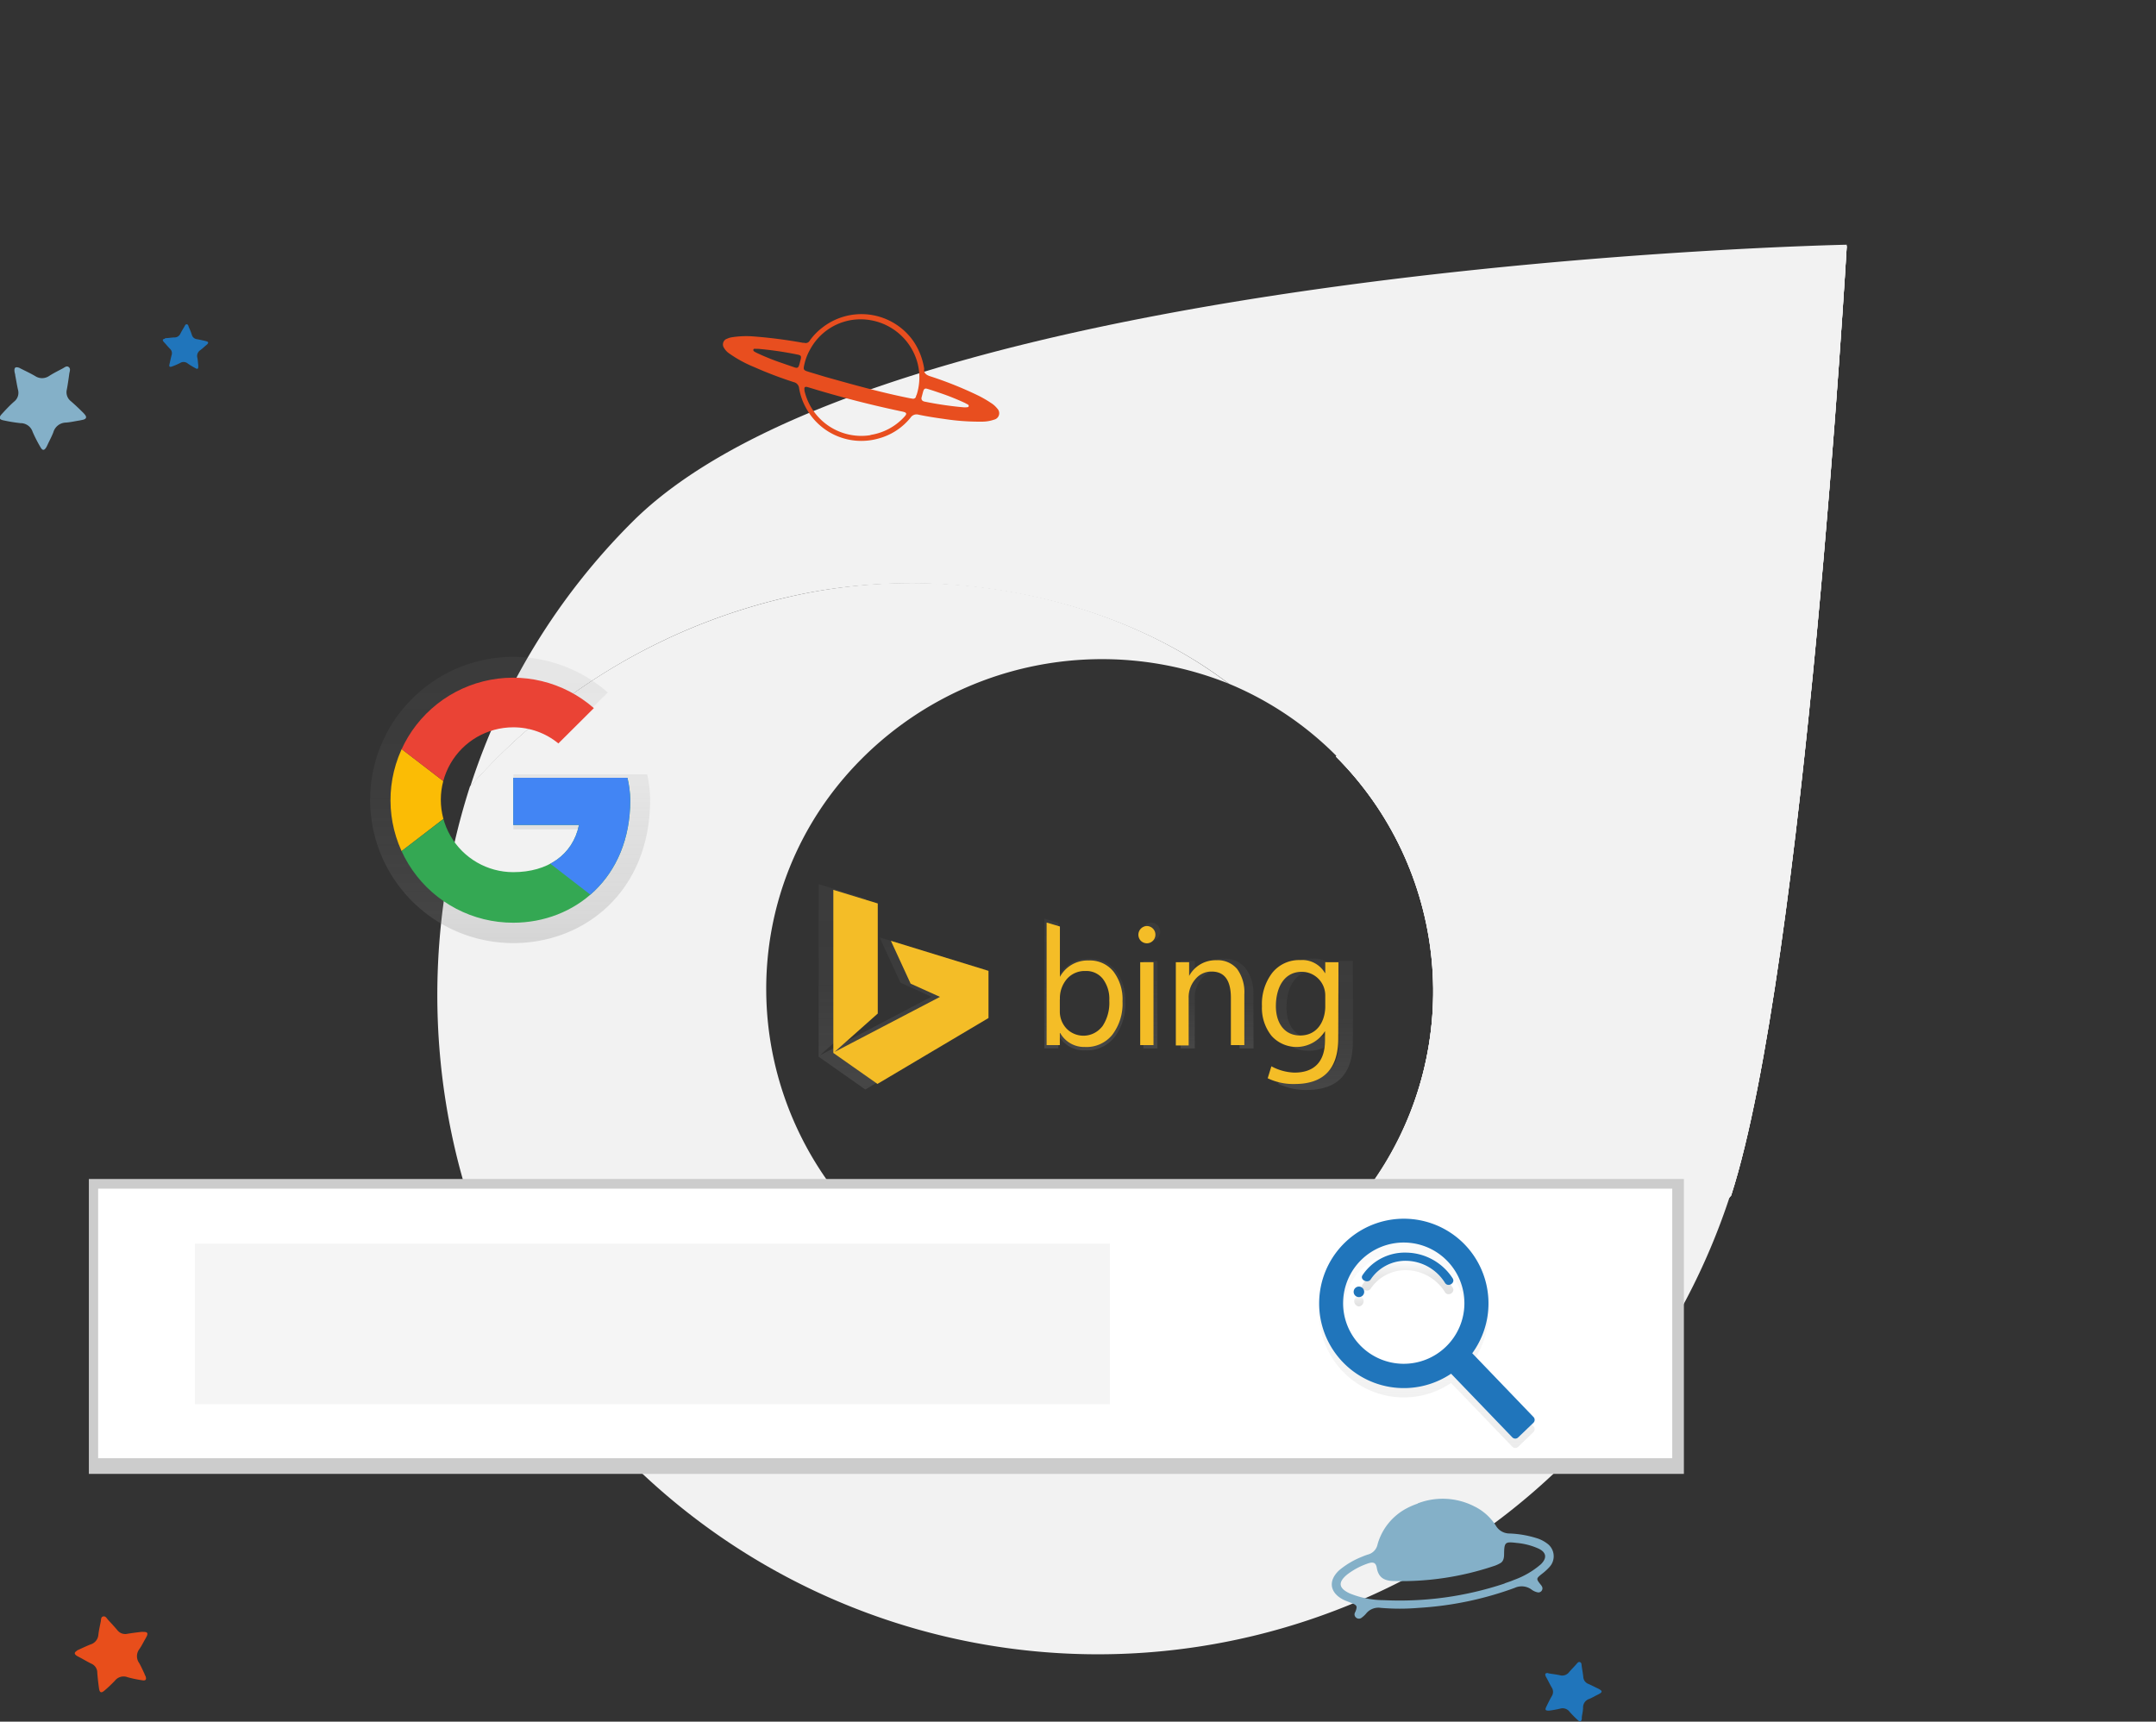 <?xml version="1.0" encoding="UTF-8"?> <svg xmlns="http://www.w3.org/2000/svg" xmlns:xlink="http://www.w3.org/1999/xlink" viewBox="0 0 274.14 218.94"><rect x="0" y="0" width="274.14" height="218.94" fill="#333333" stroke="none"/><defs><style>.cls-1{fill:none;}.cls-2{fill:#f2f2f2;}.cls-3{clip-path:url(#clip-path);}.cls-4{clip-path:url(#clip-path-2);}.cls-5{clip-path:url(#clip-path-3);}.cls-6{fill:#84b0c8;}.cls-7{fill:#e84e1f;}.cls-8{fill:#e84e1b;}.cls-9{fill:#2075bb;}.cls-10{fill:#ccc;}.cls-11{fill:#fff;}.cls-12{fill:#f5f5f5;}.cls-13{fill:url(#Sfumatura_senza_nome_2);}.cls-14{fill:url(#Sfumatura_senza_nome_4);}.cls-15{fill:url(#Sfumatura_senza_nome_4-2);}.cls-16{fill:url(#Sfumatura_senza_nome_13);}.cls-17{clip-path:url(#clip-path-4);}.cls-18{fill:#fbbc05;}.cls-19{fill:#ea4335;}.cls-20{fill:#34a853;}.cls-21{fill:#4285f4;}.cls-22{fill:url(#Sfumatura_senza_nome_13-2);}.cls-23{fill:url(#Sfumatura_senza_nome_13-3);}.cls-24{fill:url(#Sfumatura_senza_nome_13-4);}.cls-25{fill:url(#Sfumatura_senza_nome_13-5);}.cls-26{fill:url(#Sfumatura_senza_nome_13-6);}.cls-27{fill:#f4bd27;}</style><clipPath id="clip-path" transform="translate(-19.49 30.47)"><path class="cls-1" d="M189.35,65.74a42.29,42.29,0,0,1-46.2,68.92c15.12,11.48,37.21,15.31,55.66,11.1a76.53,76.53,0,0,0,40.8-24.2C249,92.43,254.31.81,254.31.81Z"></path></clipPath><clipPath id="clip-path-2" transform="translate(-19.49 30.47)"><rect class="cls-1" x="125.1" y="-12.65" width="147.24" height="176.06"></rect></clipPath><clipPath id="clip-path-3" transform="translate(-19.49 30.47)"><rect class="cls-1" x="117.92" y="11.13" width="161.61" height="128.5" transform="translate(99.68 263.43) rotate(-83)"></rect></clipPath><linearGradient id="Sfumatura_senza_nome_2" x1="364.96" y1="-675.52" x2="364.96" y2="-647.54" gradientTransform="matrix(1, 0, 0, -1, -164.05, -521.85)" gradientUnits="userSpaceOnUse"><stop offset="0" stop-color="#b3b3b3" stop-opacity="0.25"></stop><stop offset="0.54" stop-color="#b3b3b3" stop-opacity="0.1"></stop><stop offset="1" stop-color="#b3b3b3" stop-opacity="0.05"></stop></linearGradient><linearGradient id="Sfumatura_senza_nome_4" x1="356.33" y1="-657.52" x2="356.33" y2="-656.17" gradientTransform="matrix(1, 0, 0, -1, -164.05, -521.85)" gradientUnits="userSpaceOnUse"><stop offset="0" stop-opacity="0.12"></stop><stop offset="0.55" stop-opacity="0.09"></stop><stop offset="1" stop-opacity="0.02"></stop></linearGradient><linearGradient id="Sfumatura_senza_nome_4-2" x1="362.51" y1="-655.97" x2="362.51" y2="-651.85" xlink:href="#Sfumatura_senza_nome_4"></linearGradient><linearGradient id="Sfumatura_senza_nome_13" x1="248.44" y1="-611.34" x2="248.44" y2="-574.94" gradientTransform="matrix(1, 0, 0, -1, -164.05, -521.85)" gradientUnits="userSpaceOnUse"><stop offset="0" stop-color="gray" stop-opacity="0.25"></stop><stop offset="0.54" stop-color="gray" stop-opacity="0.12"></stop><stop offset="1" stop-color="gray" stop-opacity="0.1"></stop></linearGradient><clipPath id="clip-path-4" transform="translate(-19.49 30.47)"><path class="cls-1" d="M99.27,68.44H84.75v6h8.36c-.78,3.82-4,6-8.36,6a9.21,9.21,0,1,1,0-18.42h0a9,9,0,0,1,5.74,2.05L95,59.58A15.58,15.58,0,1,0,84.75,86.87c7.79,0,14.88-5.67,14.88-15.59A12.92,12.92,0,0,0,99.27,68.44Z"></path></clipPath><linearGradient id="Sfumatura_senza_nome_13-2" x1="134.02" y1="-449.39" x2="134.02" y2="-423.28" gradientTransform="matrix(1, 0, 0, -1, -19.49, -310.84)" xlink:href="#Sfumatura_senza_nome_13"></linearGradient><linearGradient id="Sfumatura_senza_nome_13-3" x1="321.45" y1="-624.97" x2="321.45" y2="-608.21" xlink:href="#Sfumatura_senza_nome_13"></linearGradient><linearGradient id="Sfumatura_senza_nome_13-4" x1="329.85" y1="-624.72" x2="329.85" y2="-608.71" xlink:href="#Sfumatura_senza_nome_13"></linearGradient><linearGradient id="Sfumatura_senza_nome_13-5" x1="338.3" y1="-624.71" x2="338.3" y2="-613.31" xlink:href="#Sfumatura_senza_nome_13"></linearGradient><linearGradient id="Sfumatura_senza_nome_13-6" x1="350.4" y1="-629.96" x2="350.4" y2="-613.27" xlink:href="#Sfumatura_senza_nome_13"></linearGradient></defs><g id="Livello_29" data-name="Livello 29"><path class="cls-2" d="M198.61,145.67c-18.5,4.23-40.67.39-55.85-11.15-4.89-2-13.26-9.15-13.26-9.15C113,108.89,112.59,82.49,129.08,66a43.18,43.18,0,0,1,46.62-9.54c-15.13-11.49-37-15.47-56-11A76.86,76.86,0,0,0,79.24,69.56c-9.37,29.14-2.93,62.83,20.15,85.92l.14-.13a84.54,84.54,0,0,0,140-33.95,76.93,76.93,0,0,1-40.95,24.28" transform="translate(-19.49 30.47)"></path><path class="cls-2" d="M99.88,35.91a83.79,83.79,0,0,0-20.6,33.66,76.59,76.59,0,0,1,40.81-24.2c18.44-4.2,40.53-.38,55.66,11.11a41.85,41.85,0,0,1,13.6,9.11,42.28,42.28,0,0,1-46.2,68.91c15.12,11.48,37.21,15.31,55.66,11.1a76.53,76.53,0,0,0,40.8-24.2C249,92.27,254.31.65,254.31.65S132.72,3.06,99.88,35.91" transform="translate(-19.49 30.47)"></path><g class="cls-3"><rect class="cls-2" x="105.61" y="17.81" width="147.24" height="176.06"></rect><g class="cls-4"><polygon class="cls-2" points="105.61 178.22 125.31 17.81 252.84 33.47 233.15 193.88 105.61 178.22"></polygon><g class="cls-5"><rect class="cls-2" x="102.37" y="-8.42" width="192.7" height="167.6" transform="translate(80.19 293.89) rotate(-83)"></rect></g></g></g><path class="cls-6" d="M199.76,160.71a8.84,8.84,0,0,1,7.17.37,6.76,6.76,0,0,1,2.76,2.46,2,2,0,0,0,1.73,1,13.1,13.1,0,0,1,3.41.58,4.27,4.27,0,0,1,1.35.67,2,2,0,0,1,.34,3,6.89,6.89,0,0,1-1,.91c-.71.57-.71.61-.15,1.32a1.1,1.1,0,0,1,.23.37.52.52,0,0,1-.37.63.49.49,0,0,1-.24,0,1.92,1.92,0,0,1-.79-.37,2.12,2.12,0,0,0-2.12-.19A42.78,42.78,0,0,1,199.87,174a28.61,28.61,0,0,1-4.81,0,2,2,0,0,0-1.88.74,3.08,3.08,0,0,1-.53.49.55.55,0,0,1-.74,0,.52.52,0,0,1-.13-.64,1.89,1.89,0,0,0,.11-.25c.18-.53.12-.67-.39-.89s-.84-.31-1.24-.51c-1.71-.9-1.91-2.42-.47-3.74a10.61,10.61,0,0,1,2.9-1.71,6.92,6.92,0,0,1,.76-.28,1.68,1.68,0,0,0,1.2-1.29,7.45,7.45,0,0,1,3.63-4.54,9.61,9.61,0,0,1,1.47-.64m11.06,10.14c.39-.14.79-.26,1.17-.43a10.73,10.73,0,0,0,3.44-2c.82-.81.69-1.53-.33-2a8.58,8.58,0,0,0-2.76-.71c-1.46-.18-1.57-.09-1.59,1.38,0,.49-.06,1-.55,1.23a4,4,0,0,1-.82.35,36.83,36.83,0,0,1-12.54,1.89c-1.22,0-2.05-.35-2.28-1.69-.12-.67-.46-.78-1.15-.54a9.23,9.23,0,0,0-2.59,1.38c-1.23,1-1.12,1.76.3,2.42a11.54,11.54,0,0,0,4.34.86,42.12,42.12,0,0,0,15.36-2.12" transform="translate(-19.49 30.47)"></path><path class="cls-7" d="M137,16.42c-.08.6.32.83.89,1a47.91,47.91,0,0,1,6,2.42,14.52,14.52,0,0,1,1.62.94,3.06,3.06,0,0,1,.78.7.84.84,0,0,1-.41,1.42,4.65,4.65,0,0,1-1.57.25,29.12,29.12,0,0,1-4.75-.34c-1.1-.15-2.2-.32-3.29-.55a.91.91,0,0,0-1,.38,7.83,7.83,0,0,1-4.06,2.65,8,8,0,0,1-9.2-3.82,7.84,7.84,0,0,1-.91-2.56.87.87,0,0,0-.67-.78,51.25,51.25,0,0,1-5.09-1.94,15.71,15.71,0,0,1-3.14-1.72,2.19,2.19,0,0,1-.64-.68.78.78,0,0,1,.18-1.09.66.66,0,0,1,.19-.09,2.13,2.13,0,0,1,.62-.19,11.74,11.74,0,0,1,2.84-.1,60.87,60.87,0,0,1,6.17.8l.17,0a.59.59,0,0,0,.73-.29A7.63,7.63,0,0,1,124,11.23a8.07,8.07,0,0,1,11.32,1.27c.15.19.29.38.42.58A8.64,8.64,0,0,1,137,16.39m-9.48-6.12a7.29,7.29,0,0,0-5,3.66,6.91,6.91,0,0,0-.81,2.21c-.06.35,0,.46.34.59l.31.1,2.06.62c3.55,1,7.13,2,10.74,2.72l.36.06a.38.38,0,0,0,.43-.23c0-.12.09-.23.12-.35a7.24,7.24,0,0,0,0-4.25,7.5,7.5,0,0,0-8.56-5.13m2.67,14.57a7.35,7.35,0,0,0,4.22-2.22,3.22,3.22,0,0,0,.24-.28c.12-.18.09-.31-.12-.39a3,3,0,0,0-.43-.11q-5.88-1.24-11.63-3l-.31-.09c-.3-.07-.42,0-.37.35l0,.12a7.42,7.42,0,0,0,8.38,5.65m12.2-3.55c.14,0,.27,0,.3-.13s-.07-.21-.18-.26-.28-.16-.43-.22a31.58,31.58,0,0,0-3.17-1.25c-.49-.17-1-.34-1.47-.48-.31-.1-.44,0-.53.31s-.13.49-.2.74,0,.49.37.57a43.94,43.94,0,0,0,5,.73l.34,0m-26.86-7.45c-.13,0-.22,0-.25.12a.21.21,0,0,0,.12.23,3,3,0,0,0,.32.18,30.52,30.52,0,0,0,2.83,1.16l2,.69c.35.11.46,0,.56-.32s.11-.44.18-.67c.11-.45.06-.56-.4-.65a43.94,43.94,0,0,0-5-.73l-.36,0" transform="translate(-19.49 30.47)"></path><path class="cls-8" d="M29.25,179.43c.57-.26,1.15-.54,1.75-.78a1.4,1.4,0,0,0,1-1.24c.06-.56.19-1.1.3-1.66.05-.25,0-.59.31-.66s.45.24.62.43c.39.42.79.85,1.17,1.3a1.27,1.27,0,0,0,1.27.48c.58-.1,1.16-.17,1.73-.24a3.11,3.11,0,0,1,.43,0c.37,0,.48.15.35.48-.06.13-.13.26-.2.38-.26.45-.49.93-.79,1.35a1.49,1.49,0,0,0,0,1.75c.26.45.46.93.69,1.4,0,.1.09.19.12.28.15.42,0,.58-.4.51a15.31,15.31,0,0,1-1.88-.39,1.41,1.41,0,0,0-1.62.44,17,17,0,0,1-1.31,1.24c-.42.37-.63.3-.71-.26s-.17-1.31-.22-2a1.23,1.23,0,0,0-.75-1.14c-.49-.24-.95-.52-1.42-.77l-.38-.2c-.42-.26-.41-.46,0-.7" transform="translate(-19.49 30.47)"></path><path class="cls-9" d="M40.49,12.53c.37,0,.75-.07,1.14-.09a.81.81,0,0,0,.8-.49c.15-.3.33-.58.5-.88.08-.12.12-.32.31-.3s.2.22.26.36c.14.32.28.64.39,1a.75.75,0,0,0,.63.53c.34.06.68.14,1,.21l.25.07c.21.07.24.18.1.34a1.54,1.54,0,0,1-.19.17c-.23.2-.46.42-.71.6a.89.89,0,0,0-.38,1c.06.31.07.62.11.93,0,.06,0,.12,0,.18,0,.27-.1.34-.32.21a10,10,0,0,1-1-.6.83.83,0,0,0-1-.07c-.32.16-.65.3-1,.43s-.41,0-.34-.29.17-.77.27-1.15a.75.75,0,0,0-.19-.79c-.23-.23-.44-.48-.65-.72l-.17-.18c-.18-.23-.14-.34.15-.39" transform="translate(-19.49 30.47)"></path><path class="cls-9" d="M216.34,182.32c.47.08,1,.14,1.47.24a1.1,1.1,0,0,0,1.18-.37c.28-.34.6-.64.91-1,.14-.13.26-.38.49-.29s.19.35.22.54c.07.45.15.9.2,1.35a1,1,0,0,0,.62.87c.42.18.82.39,1.23.59a1.64,1.64,0,0,1,.29.16c.25.16.25.3,0,.46a2.09,2.09,0,0,1-.29.16c-.37.18-.72.4-1.1.55a1.13,1.13,0,0,0-.78,1.11c0,.41-.11.81-.16,1.22a2.23,2.23,0,0,1,0,.23c-.08.33-.23.39-.48.16a13.38,13.38,0,0,1-1.06-1.07,1.11,1.11,0,0,0-1.24-.41,13.52,13.52,0,0,1-1.39.25c-.44,0-.54-.08-.35-.48s.45-.93.71-1.38a1,1,0,0,0,0-1.06c-.22-.37-.4-.75-.6-1.12l-.16-.29c-.16-.35-.07-.48.32-.45" transform="translate(-19.49 30.47)"></path><path class="cls-6" d="M22,16.34c.63.32,1.3.63,1.94,1a1.6,1.6,0,0,0,1.8,0c.54-.35,1.11-.63,1.69-.94.25-.12.52-.41.8-.19s.11.56.07.85c-.09.65-.18,1.31-.31,2a1.44,1.44,0,0,0,.5,1.48c.5.43,1,.9,1.45,1.35a3.61,3.61,0,0,1,.33.35c.27.33.21.54-.18.66l-.47.1c-.59.09-1.17.23-1.77.27a1.69,1.69,0,0,0-1.57,1.21c-.21.56-.5,1.08-.75,1.62a2.8,2.8,0,0,1-.15.3c-.26.44-.49.45-.74,0a18,18,0,0,1-1-1.95,1.6,1.6,0,0,0-1.55-1.11A20.31,20.31,0,0,1,20,23c-.62-.11-.71-.35-.28-.82s1-1.09,1.59-1.6a1.42,1.42,0,0,0,.47-1.48c-.14-.61-.23-1.22-.35-1.82,0-.16-.07-.31-.09-.47-.07-.55.11-.69.64-.49" transform="translate(-19.49 30.47)"></path></g><g id="SEO"><g id="_3" data-name="3"><rect class="cls-10" x="11.3" y="149.93" width="202.81" height="37.5"></rect><rect class="cls-11" x="12.48" y="151.16" width="200.15" height="34.28"></rect><rect class="cls-12" x="24.78" y="158.16" width="116.35" height="20.4"></rect><path class="cls-13" d="M205.75,129A10.77,10.77,0,1,0,204,145.4l7.79,8.11a.52.52,0,0,0,.74,0h0l1.94-1.86a.52.52,0,0,0,0-.74h0l-7.79-8.1A10.77,10.77,0,0,0,205.75,129Zm-2.43,13a7.71,7.71,0,1,1,.22-10.9,7.71,7.71,0,0,1-.22,10.9Z" transform="translate(-19.49 30.47)"></path><path class="cls-14" d="M192.28,134.32a.68.68,0,0,0,0,1.35A.68.68,0,0,0,192.28,134.32Z" transform="translate(-19.49 30.47)"></path><path class="cls-15" d="M198.32,130a6.5,6.5,0,0,0-5.59,2.89c-.36.58.68,1.08,1.05.51a5.33,5.33,0,0,1,4.63-2.34,5.89,5.89,0,0,1,4.81,2.79c.37.61,1.33.05,1-.55A7.19,7.19,0,0,0,198.32,130Z" transform="translate(-19.49 30.47)"></path><path class="cls-9" d="M205.75,127.81A10.77,10.77,0,1,0,204,144.22l7.79,8.1a.52.52,0,0,0,.74,0h0l1.94-1.86a.52.52,0,0,0,0-.74h0l-7.78-8.1A10.78,10.78,0,0,0,205.75,127.81Zm-2.43,13a7.71,7.71,0,1,1,.22-10.9,7.7,7.7,0,0,1-.22,10.9Z" transform="translate(-19.49 30.47)"></path><path class="cls-9" d="M192.28,133.14a.67.67,0,0,0,0,1.34A.67.67,0,0,0,192.28,133.14Z" transform="translate(-19.49 30.47)"></path><path class="cls-9" d="M198.32,128.82a6.47,6.47,0,0,0-5.59,2.88c-.36.58.68,1.09,1.05.52a5.32,5.32,0,0,1,4.63-2.35,5.92,5.92,0,0,1,4.81,2.79c.37.61,1.33.06,1-.54A7.16,7.16,0,0,0,198.32,128.82Z" transform="translate(-19.49 30.47)"></path><g id="b66f4108-1dd3-4103-b715-537ec4a4772e"><path class="cls-16" d="M101.77,68h-17v7h9.77c-.91,4.47-4.72,7-9.77,7a10.76,10.76,0,0,1,0-21.52,10.53,10.53,0,0,1,6.7,2.4l5.3-5.29a18.2,18.2,0,1,0-12,31.87c9.1,0,17.38-6.63,17.38-18.21A14.86,14.86,0,0,0,101.77,68Z" transform="translate(-19.49 30.47)"></path></g><g class="cls-17"><path class="cls-18" d="M67,80.49V62.06l12,9.21Z" transform="translate(-19.49 30.47)"></path><path class="cls-19" d="M67,62.06l12,9.21L84,67l17-2.76V54.27H67Z" transform="translate(-19.49 30.47)"></path><path class="cls-20" d="M67,80.49l21.26-16.3,5.6.7L101,54.27v34H67Z" transform="translate(-19.49 30.47)"></path><path class="cls-21" d="M101,88.28l-22-17-2.83-2.12L101,62.06Z" transform="translate(-19.49 30.47)"></path></g><g id="_8dc6b1c1-e606-4fc7-a28b-e59b8b7d9e91" data-name="8dc6b1c1-e606-4fc7-a28b-e59b8b7d9e91"><g id="_3383feb4-8fcc-4817-9f82-bc69d4bd9416" data-name="3383feb4-8fcc-4817-9f82-bc69d4bd9416"><polygon class="cls-22" points="110.03 138.55 104.09 134.38 104.09 112.44 110.07 114.27 110.07 129.03 104.26 134.2 118.43 126.75 114.5 124.97 111.84 119.21 124.97 123.23 124.97 129.65 110.03 138.55"></polygon></g><g id="adf0c4a8-c861-4f67-ad45-bfc4516b4b15"><g id="_5241a0fb-1782-4a0b-a8f5-d9d23bc6ad1c" data-name="5241a0fb-1782-4a0b-a8f5-d9d23bc6ad1c"><path class="cls-23" d="M154.11,101.24h-.05v1.61h-1.78V86.35l1.78.54v6.78h.05A4.21,4.21,0,0,1,158,91.45a4.11,4.11,0,0,1,3.36,1.49,6.24,6.24,0,0,1,1.21,4,6.88,6.88,0,0,1-1.36,4.48,4.48,4.48,0,0,1-3.72,1.68A3.66,3.66,0,0,1,154.11,101.24Zm-.05-4.49v1.56a3.32,3.32,0,0,0,.9,2.34,3.2,3.2,0,0,0,4.53,0,2.28,2.28,0,0,0,.29-.33,5.62,5.62,0,0,0,.93-3.45,4.43,4.43,0,0,0-.86-2.91A2.84,2.84,0,0,0,157.53,93,3.17,3.17,0,0,0,155,94,4,4,0,0,0,154.06,96.75Z" transform="translate(-19.49 30.47)"></path></g><g id="e9bd7740-3bac-4f11-9098-850597dc5964"><path class="cls-24" d="M165.79,89.17a1.16,1.16,0,0,1,0-2.31h.05a1.12,1.12,0,0,1,.83.33,1.16,1.16,0,0,1,0,1.64h0A1.15,1.15,0,0,1,165.79,89.17Zm.87,13.69h-1.79V91.71h1.79Z" transform="translate(-19.49 30.47)"></path></g><g id="_9d1a5a1d-38c0-45ad-a4b7-043d8bfe2cf6" data-name="9d1a5a1d-38c0-45ad-a4b7-043d8bfe2cf6"><path class="cls-25" d="M178.88,102.86h-1.79V96.5q0-3.56-2.59-3.55a2.77,2.77,0,0,0-2.21,1,3.69,3.69,0,0,0-.88,2.54v6.36h-1.79V91.71h1.79v1.86h0a4,4,0,0,1,3.66-2.11,3.38,3.38,0,0,1,2.79,1.18,5.29,5.29,0,0,1,1,3.41Z" transform="translate(-19.49 30.47)"></path></g><g id="d360da2a-da29-47f1-af73-68a568081c1c"><path class="cls-26" d="M191.51,102q0,6.14-5.88,6.14a8.1,8.1,0,0,1-3.62-.79l.49-1.6a7,7,0,0,0,3.1.84c2.65,0,4.12-1.44,4.12-4.36V101h-.05a4.16,4.16,0,0,1-3.83,2.14,4.23,4.23,0,0,1-3.35-1.49,6,6,0,0,1-1.3-4,6.92,6.92,0,0,1,1.4-4.5,4.63,4.63,0,0,1,3.76-1.7,3.53,3.53,0,0,1,3.31,1.75h.05V91.71h1.8Zm-1.78-4.15V96.18A3.23,3.23,0,0,0,186.59,93c-2.58,0-3.5,2.36-3.52,4.57s1.07,4,3.27,4,3.36-1.74,3.38-3.71Z" transform="translate(-19.49 30.47)"></path></g></g></g><g id="b32b3bd2-e2ac-448f-8e9d-3efea7831205"><path id="_862837c3-f02c-4075-80e2-0d6e8e0a806a-972" data-name="862837c3-f02c-4075-80e2-0d6e8e0a806a-972" class="cls-27" d="M131.06,107.37l-5.61-3.94V82.69l5.65,1.73v14l-5.49,4.88,13.4-7-3.73-1.68-2.51-5.45,12.41,3.82v6Z" transform="translate(-19.49 30.47)"></path><g id="b78c3c1b-fd7c-4cdd-831f-943502e589c6"><path id="a1aaba5c-87d1-494e-b4db-e2424d267e74-973" class="cls-27" d="M154.3,100.9h-.05v1.53h-1.68V86.85l1.69.5v6.41h0a4,4,0,0,1,3.64-2.09,3.85,3.85,0,0,1,3.17,1.41,5.81,5.81,0,0,1,1.15,3.79,6.52,6.52,0,0,1-1.29,4.24,4.2,4.2,0,0,1-3.51,1.56A3.47,3.47,0,0,1,154.3,100.9Zm-.05-4.25v1.47a3.15,3.15,0,0,0,.86,2.22,3,3,0,0,0,4.28,0,4.12,4.12,0,0,0,.28-.31,5.35,5.35,0,0,0,.87-3.26,4.22,4.22,0,0,0-.82-2.76,2.66,2.66,0,0,0-2.2-1,3,3,0,0,0-2.36,1,3.74,3.74,0,0,0-.9,2.56Z" transform="translate(-19.49 30.47)"></path><path id="c2b46ba4-c904-4cc9-9109-f48bfd422836-974" class="cls-27" d="M165.34,89.49a1.13,1.13,0,0,1-.78-.31,1.11,1.11,0,0,1,.74-1.89h0a1.1,1.1,0,0,1,.79,1.87h0A1.1,1.1,0,0,1,165.34,89.49Zm.82,12.94h-1.69V91.89h1.69Z" transform="translate(-19.49 30.47)"></path><path id="e38629ea-396c-4cd4-a9ef-8c6412e7dcde-975" class="cls-27" d="M177.71,102.43H176v-6c0-2.24-.82-3.35-2.45-3.35a2.62,2.62,0,0,0-2.09,1,3.5,3.5,0,0,0-.83,2.4v6H169V91.89h1.69v1.75h0a3.81,3.81,0,0,1,3.46-2,3.23,3.23,0,0,1,2.64,1.11,5,5,0,0,1,.92,3.23Z" transform="translate(-19.49 30.47)"></path><path id="b7a43e19-a069-4d09-9407-0ca788ab83ee-976" class="cls-27" d="M189.65,101.58q0,5.81-5.55,5.8a7.5,7.5,0,0,1-3.42-.73l.47-1.52a6.6,6.6,0,0,0,2.93.8c2.5,0,3.89-1.36,3.89-4.12v-1.16h0a4.27,4.27,0,0,1-6.79.62,5.66,5.66,0,0,1-1.23-3.79,6.52,6.52,0,0,1,1.32-4.25,4.37,4.37,0,0,1,3.56-1.61,3.34,3.34,0,0,1,3.13,1.65H188V91.89h1.68ZM188,97.66V96.11a3,3,0,0,0-2.95-3c-2.44,0-3.31,2.22-3.33,4.31s1,3.79,3.09,3.79S187.93,99.53,188,97.66Z" transform="translate(-19.49 30.47)"></path></g></g></g></g></svg> 